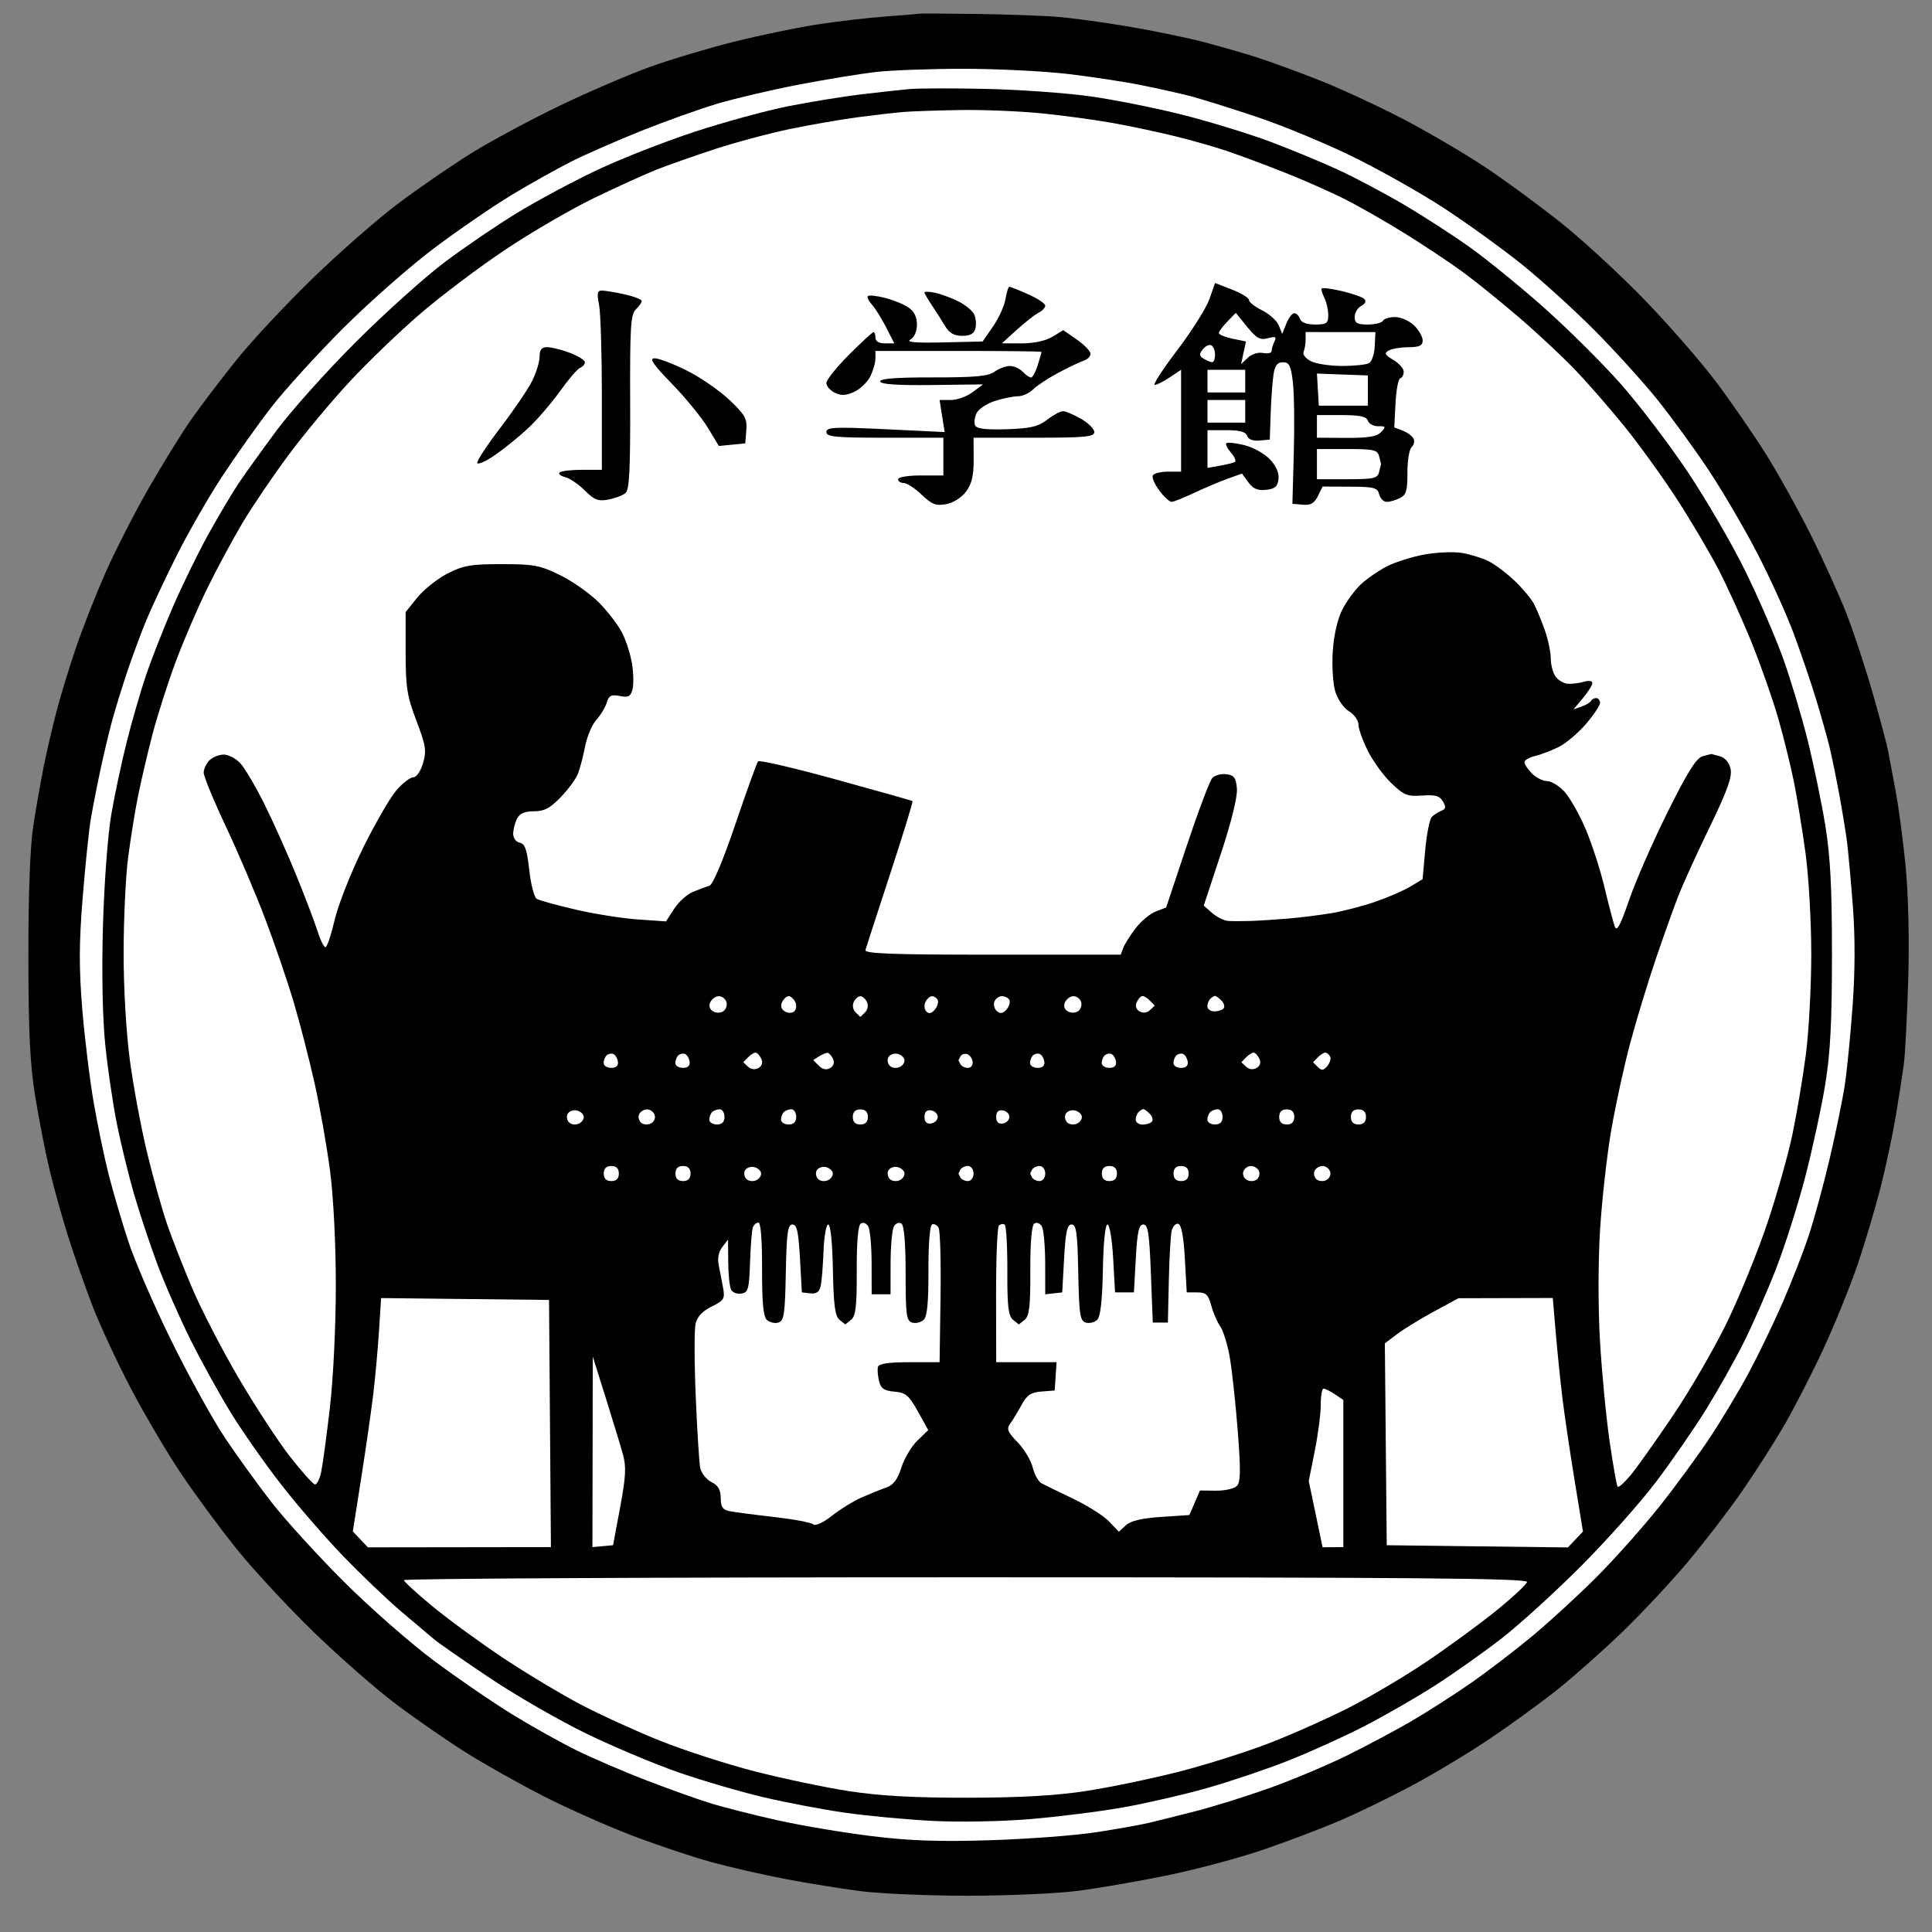 <?xml version="1.0" standalone="no"?>
<svg width="512" height="512" viewBox="0 0 512 512" xmlns="http://www.w3.org/2000/svg" xmlns:xlink="http://www.w3.org/1999/xlink" version="1.1"><rect x="0" y="0" width="512" height="512" fill="#808080" stroke="none"/><g><path d="M 258.669 3.696 C 250.512 3.588 243.762 3.553 243.669 3.618 C 243.576 3.683 239.562 4.02 234.75 4.368 C 229.938 4.715 221.613 5.691 216.25 6.536 C 210.887 7.38 201.1 9.421 194.5 11.07 C 187.9 12.72 178 15.676 172.5 17.639 C 167 19.603 156.2 24.234 148.5 27.93 C 140.8 31.627 130.225 37.302 125 40.543 C 119.775 43.784 111 49.818 105.5 53.953 C 100 58.088 89.711 67.103 82.637 73.986 C 75.562 80.868 66.534 90.55 62.575 95.5 C 58.615 100.45 53.315 107.425 50.795 111 C 48.275 114.575 43.119 122.9 39.337 129.5 C 35.555 136.1 30.389 146.225 27.855 152 C 25.322 157.775 21.869 166.55 20.181 171.5 C 18.494 176.45 16.215 183.875 15.118 188 C 14.02 192.125 12.443 198.875 11.613 203 C 10.783 207.125 9.518 214.325 8.802 219 C 7.979 224.375 7.508 237.058 7.522 253.5 C 7.539 273.545 7.951 282.02 9.322 290.5 C 10.3 296.55 12.015 305.325 13.131 310 C 14.248 314.675 16.476 322.663 18.081 327.75 C 19.686 332.837 22.609 341.163 24.577 346.25 C 26.544 351.337 31.103 361.125 34.709 368 C 38.315 374.875 44.284 385 47.974 390.5 C 51.663 396 58.299 405 62.719 410.5 C 67.139 416 76.323 425.904 83.128 432.509 C 89.933 439.114 99.775 447.73 105 451.656 C 110.225 455.582 118.55 461.34 123.5 464.452 C 128.45 467.563 137.675 472.751 144 475.982 C 150.325 479.212 160.9 483.914 167.5 486.431 C 174.1 488.948 183.55 492.114 188.5 493.466 C 193.45 494.818 202.225 496.827 208 497.931 C 213.775 499.034 222.775 500.489 228 501.164 C 233.225 501.839 246.05 502.39 256.5 502.388 C 266.95 502.386 280 501.812 285.5 501.113 C 291 500.414 301.8 498.544 309.5 496.958 C 317.2 495.372 328.675 492.292 335 490.113 C 341.325 487.935 350.325 484.517 355 482.518 C 359.675 480.52 368.225 476.369 374 473.293 C 379.775 470.218 389 464.685 394.5 460.997 C 400 457.309 408.1 451.434 412.5 447.941 C 416.9 444.448 424.719 437.52 429.876 432.545 C 435.033 427.57 442.84 419.225 447.226 414 C 451.612 408.775 458.015 400.45 461.455 395.5 C 464.895 390.55 469.944 382.675 472.675 378 C 475.405 373.325 480.142 364.1 483.201 357.5 C 486.26 350.9 490.365 340.775 492.325 335 C 494.284 329.225 497.028 320 498.422 314.5 C 499.816 309 501.627 300.45 502.446 295.5 C 503.265 290.55 504.207 284.475 504.539 282 C 504.871 279.525 505.389 269.625 505.689 260 C 506.014 249.612 505.753 237.42 505.047 230 C 504.394 223.125 503.172 213.9 502.331 209.5 C 501.49 205.1 500.607 200.375 500.368 199 C 500.129 197.625 498.333 190.875 496.376 184 C 494.42 177.125 491.23 167.45 489.288 162.5 C 487.346 157.55 483.056 148.1 479.755 141.5 C 476.454 134.9 471.062 125.225 467.773 120 C 464.483 114.775 458.576 106.237 454.646 101.027 C 450.716 95.817 442.325 86.192 436 79.638 C 429.675 73.083 419.775 63.933 414 59.302 C 408.225 54.672 399 47.894 393.5 44.239 C 388 40.585 378.1 34.793 371.5 31.369 C 364.9 27.945 355 23.373 349.5 21.209 C 344 19.044 336.575 16.331 333 15.178 C 329.425 14.025 322.9 12.156 318.5 11.024 C 314.1 9.891 305.325 8.09 299 7.021 C 292.675 5.952 284.35 4.811 280.5 4.485 C 276.65 4.159 266.826 3.804 258.669 3.696 Z " class="odd" fill="#000000"></path><path d="M 255.5 18.233 C 264.3 18.241 276.675 18.856 283 19.601 C 289.325 20.346 298.1 21.684 302.5 22.575 C 306.9 23.466 312.75 24.776 315.5 25.486 C 318.25 26.197 326.125 28.661 333 30.964 C 339.875 33.266 351.35 38.017 358.5 41.521 C 365.65 45.025 376.45 51.116 382.5 55.056 C 388.55 58.997 397.775 65.64 403 69.819 C 408.225 73.998 417 81.941 422.5 87.471 C 428 93 435.559 101.344 439.298 106.012 C 443.037 110.68 449.09 119 452.75 124.5 C 456.41 130 462.208 139.9 465.634 146.5 C 469.06 153.1 473.449 162.775 475.387 168 C 477.325 173.225 480.002 181.1 481.337 185.5 C 482.671 189.9 484.253 195.525 484.852 198 C 485.45 200.475 486.604 206.1 487.415 210.5 C 488.226 214.9 489.15 220.525 489.469 223 C 489.787 225.475 490.482 233.125 491.013 240 C 491.648 248.216 491.631 257.298 490.965 266.5 C 490.408 274.2 489.476 283.65 488.894 287.5 C 488.312 291.35 486.515 300.125 484.9 307 C 483.285 313.875 480.771 323.1 479.313 327.5 C 477.855 331.9 474.693 340 472.286 345.5 C 469.879 351 465.85 359.325 463.332 364 C 460.815 368.675 456.222 376.325 453.127 381 C 450.032 385.675 444.013 393.887 439.75 399.25 C 435.488 404.613 428.062 412.955 423.25 417.79 C 418.438 422.624 410.675 429.755 406 433.636 C 401.325 437.517 393.9 443.187 389.5 446.234 C 385.1 449.282 378.125 453.741 374 456.144 C 369.875 458.547 362.225 462.625 357 465.206 C 351.775 467.787 342.55 471.669 336.5 473.832 C 330.45 475.995 321.675 478.744 317 479.941 C 312.325 481.138 306.7 482.545 304.5 483.068 C 302.3 483.591 296 484.714 290.5 485.563 C 285 486.412 272.4 487.363 262.5 487.676 C 248.939 488.105 241.171 487.838 231 486.591 C 223.575 485.682 212.325 483.787 206 482.381 C 199.675 480.975 191.575 478.911 188 477.794 C 184.425 476.676 176.775 473.932 171 471.696 C 165.225 469.46 157.125 465.98 153 463.964 C 148.875 461.947 141.225 457.681 136 454.484 C 130.775 451.286 121.325 444.816 115 440.105 C 108.675 435.395 97.87 425.907 90.988 419.02 C 84.106 412.134 75.556 402.745 71.988 398.156 C 68.42 393.567 62.886 385.917 59.692 381.156 C 56.497 376.395 50.111 364.85 45.5 355.5 C 40.889 346.15 35.719 334.225 34.011 329 C 32.303 323.775 29.984 315.9 28.856 311.5 C 27.729 307.1 25.941 298.55 24.884 292.5 C 23.827 286.45 22.443 275.2 21.809 267.5 C 20.916 256.662 20.936 249.999 21.898 238 C 22.581 229.475 23.561 220.025 24.074 217 C 24.588 213.975 25.731 208.125 26.615 204 C 27.499 199.875 28.893 194.025 29.713 191 C 30.532 187.975 32.336 182.125 33.722 178 C 35.107 173.875 37.356 167.8 38.719 164.5 C 40.082 161.2 43.666 153.55 46.685 147.5 C 49.703 141.45 55.117 132 58.714 126.5 C 62.312 121 68.216 112.675 71.835 108 C 75.454 103.325 84.059 93.861 90.958 86.969 C 97.856 80.078 108.675 70.553 115 65.803 C 121.325 61.053 130.55 54.716 135.5 51.72 C 140.45 48.724 147.65 44.694 151.5 42.763 C 155.35 40.833 163.675 37.186 170 34.657 C 176.325 32.129 185.325 28.913 190 27.51 C 194.675 26.108 204.35 23.836 211.5 22.461 C 218.65 21.086 227.875 19.57 232 19.09 C 236.125 18.611 246.7 18.225 255.5 18.233 Z " class="even" fill="#ffffff"></path><path d="M 261.5 23.563 C 252.7 23.365 243.475 23.384 241 23.606 C 238.525 23.828 232.675 24.471 228 25.035 C 223.325 25.598 214.775 26.989 209 28.126 C 203.225 29.262 191.975 32.332 184 34.948 C 176.025 37.563 164.325 42.164 158 45.172 C 151.675 48.179 142.225 53.251 137 56.442 C 131.775 59.634 123.225 65.446 118 69.358 C 112.775 73.27 102.179 82.777 94.454 90.485 C 86.729 98.193 77.237 108.775 73.36 114 C 69.484 119.225 64.951 125.525 63.287 128 C 61.624 130.475 58.015 136.55 55.268 141.5 C 52.521 146.45 48.234 155.225 45.742 161 C 43.25 166.775 40.069 174.875 38.675 179 C 37.28 183.125 35.003 191 33.615 196.5 C 32.227 202 30.359 210.775 29.464 216 C 28.557 221.299 27.592 234.345 27.281 245.5 C 26.935 257.919 27.173 269.859 27.907 277 C 28.558 283.325 29.954 292.775 31.009 298 C 32.065 303.225 34.102 311.55 35.537 316.5 C 36.971 321.45 39.74 329.775 41.69 335 C 43.639 340.225 47.589 349.225 50.466 355 C 53.344 360.775 58.193 369.55 61.243 374.5 C 64.292 379.45 70.294 388 74.58 393.5 C 78.866 399 86.226 407.494 90.936 412.375 C 95.646 417.256 102.47 423.781 106.101 426.875 C 109.732 429.969 113.782 433.391 115.101 434.481 C 116.42 435.57 123.125 440.222 130 444.817 C 136.875 449.413 148.35 456.012 155.5 459.481 C 162.65 462.951 173.675 467.579 180 469.766 C 186.325 471.952 196.45 474.903 202.5 476.323 C 208.55 477.742 218.225 479.576 224 480.397 C 229.775 481.218 240.125 482.187 247 482.551 C 254.107 482.927 265.325 482.725 273 482.082 C 280.425 481.46 291.45 480.075 297.5 479.004 C 303.55 477.934 313.45 475.665 319.5 473.961 C 325.55 472.258 335.225 469.012 341 466.747 C 346.775 464.483 356 460.315 361.5 457.486 C 367 454.657 375.55 449.734 380.5 446.545 C 385.45 443.356 393.325 437.779 398 434.151 C 402.675 430.523 412.125 421.917 419 415.027 C 425.875 408.137 434.888 398 439.029 392.5 C 443.17 387 449.068 378.45 452.137 373.5 C 455.205 368.55 459.64 360.675 461.992 356 C 464.343 351.325 468.203 342.55 470.568 336.5 C 472.933 330.45 476.447 319.425 478.376 312 C 480.306 304.575 482.695 293.55 483.687 287.5 C 485.061 279.118 485.49 270.908 485.49 253 C 485.49 235.064 485.062 226.896 483.683 218.5 C 482.689 212.45 480.584 202.325 479.005 196 C 477.426 189.675 474.521 180 472.549 174.5 C 470.577 169 466.104 158.65 462.608 151.5 C 459.112 144.35 452.188 132.425 447.22 125 C 442.253 117.575 434.186 107 429.295 101.5 C 424.403 96 415.331 87 409.134 81.5 C 402.937 76 394.184 68.865 389.683 65.644 C 385.182 62.423 377.225 57.274 372 54.202 C 366.775 51.129 358.9 46.961 354.5 44.938 C 350.1 42.915 342 39.57 336.5 37.505 C 331 35.439 320.65 32.267 313.5 30.454 C 306.35 28.642 295.325 26.432 289 25.542 C 282.675 24.652 270.3 23.762 261.5 23.563 Z " class="odd" fill="#000000"></path><path d="M 254.5 29.161 C 260.55 29.064 270.225 29.456 276 30.032 C 281.775 30.607 290.325 31.769 295 32.614 C 299.675 33.459 307.1 35.038 311.5 36.123 C 315.9 37.208 322.087 38.974 325.25 40.048 C 328.413 41.122 335.163 43.639 340.25 45.642 C 345.337 47.645 352.65 50.883 356.5 52.837 C 360.35 54.79 367.55 58.91 372.5 61.99 C 377.45 65.071 384.2 69.562 387.5 71.971 C 390.8 74.38 397.55 79.824 402.5 84.07 C 407.45 88.316 414.225 94.65 417.556 98.145 C 420.887 101.64 426.71 108.325 430.496 113 C 434.282 117.675 440.458 126.225 444.221 132 C 447.983 137.775 453.041 146.325 455.46 151 C 457.879 155.675 461.851 164.45 464.287 170.5 C 466.723 176.55 469.872 185.55 471.285 190.5 C 472.697 195.45 474.535 202.875 475.368 207 C 476.201 211.125 477.584 219.562 478.441 225.75 C 479.308 232.007 480.002 243.991 480.004 252.75 C 480.006 261.413 479.36 273.45 478.568 279.5 C 477.775 285.55 476.187 295 475.038 300.5 C 473.889 306 470.909 316.575 468.417 324 C 465.925 331.425 461.184 343.125 457.881 350 C 454.578 356.875 448.082 368.125 443.445 375 C 438.807 381.875 433.695 389.075 432.084 391 C 430.472 392.925 428.947 394.275 428.694 394 C 428.441 393.725 427.485 388.325 426.569 382 C 425.653 375.675 424.505 363.75 424.019 355.5 C 423.503 346.744 423.507 334.464 424.029 326 C 424.521 318.025 425.856 306.1 426.996 299.5 C 428.135 292.9 430.389 282.55 432.005 276.5 C 433.62 270.45 436.701 260.325 438.852 254 C 441.003 247.675 443.742 240.025 444.939 237 C 446.136 233.975 449.841 225.875 453.171 219 C 457.81 209.425 459.083 205.857 458.613 203.75 C 458.231 202.038 457.151 200.775 455.75 200.405 L 453.5 199.809 L 451.25 200.405 C 449.553 200.854 447.26 204.5 441.915 215.25 C 438.019 223.088 433.437 233.55 431.734 238.5 C 429.368 245.374 428.467 247.028 427.918 245.5 C 427.523 244.4 426.286 239.675 425.168 235 C 424.051 230.325 421.78 223.35 420.121 219.5 C 418.462 215.65 415.956 211.262 414.552 209.75 C 413.149 208.238 411.1 207 410 207 C 408.9 207 407.1 206.1 406 205 C 404.9 203.9 404 202.55 404 202 C 404 201.45 405.238 200.711 406.75 200.358 C 408.262 200.005 411.075 198.943 413 197.998 C 414.925 197.053 418.197 194.304 420.272 191.89 C 422.346 189.475 424.034 186.938 424.022 186.25 C 424.01 185.562 423.55 185 423 185 C 422.45 185 421.833 185.338 421.629 185.75 C 421.425 186.162 420.3 186.838 419.129 187.25 L 417 188 L 419.5 185 C 420.875 183.35 422 181.55 422 181 C 422 180.431 421.031 180.289 419.75 180.671 C 418.512 181.041 416.6 181.282 415.5 181.208 C 414.4 181.134 412.93 180.27 412.233 179.287 C 411.536 178.304 410.967 176.15 410.968 174.5 C 410.97 172.85 410.261 169.475 409.394 167 C 408.526 164.525 407.22 161.375 406.491 160 C 405.761 158.625 403.44 155.862 401.332 153.86 C 399.225 151.858 396.15 149.549 394.5 148.728 C 392.85 147.908 389.7 146.926 387.5 146.547 C 385.3 146.168 380.8 146.349 377.5 146.949 C 374.2 147.549 369.7 148.971 367.5 150.11 C 365.3 151.248 362.221 153.376 360.658 154.84 C 359.096 156.303 356.887 159.3 355.75 161.5 C 354.482 163.956 353.499 168.203 353.205 172.5 C 352.94 176.374 353.234 181.175 353.863 183.25 C 354.501 185.353 356.098 187.659 357.5 188.5 C 358.875 189.325 360 190.9 360 192 C 360 193.1 361.125 196.25 362.5 199 C 363.875 201.75 366.688 205.61 368.75 207.577 C 372.067 210.742 373.006 211.117 376.885 210.827 C 380.335 210.57 381.507 210.9 382.385 212.379 C 383.261 213.855 383.179 214.384 382 214.851 C 381.175 215.177 380.028 215.907 379.451 216.472 C 378.875 217.037 378.087 220.988 377.701 225.25 L 377 233 L 373.75 234.95 C 371.962 236.022 367.8 237.829 364.5 238.966 C 361.2 240.102 356.025 241.454 353 241.971 C 349.975 242.487 344.8 243.139 341.5 243.419 C 338.2 243.7 333.7 243.989 331.5 244.062 C 329.3 244.134 326.6 244.135 325.5 244.064 C 324.4 243.992 322.488 243.048 321.25 241.967 L 319 240 L 323.543 226.25 C 326.332 217.807 327.973 211.149 327.793 209 C 327.552 206.117 327.059 205.443 325 205.175 C 323.625 204.997 321.948 205.447 321.274 206.175 C 320.6 206.904 317.571 214.925 314.543 224 L 309.039 240.5 L 306.27 241.564 C 304.746 242.149 302.329 244.174 300.898 246.064 C 299.467 247.954 298.004 250.287 297.648 251.25 L 297 253 L 263 253 C 236.278 253 229.076 252.732 229.353 251.75 C 229.547 251.062 232.507 241.95 235.93 231.5 C 239.353 221.05 242.007 212.403 241.827 212.285 C 241.647 212.167 232.5 209.588 221.5 206.555 C 210.5 203.521 201.227 201.368 200.894 201.77 C 200.561 202.171 197.861 209.649 194.894 218.387 C 191.613 228.052 188.912 234.453 188 234.731 C 187.175 234.982 185.222 235.708 183.66 236.344 C 182.098 236.98 179.848 239.003 178.66 240.841 L 176.5 244.181 L 169 243.66 C 164.875 243.373 157.45 242.194 152.5 241.039 C 147.55 239.885 142.942 238.616 142.26 238.22 C 141.577 237.824 140.677 234.387 140.26 230.582 C 139.664 225.155 139.123 223.593 137.75 223.332 C 136.777 223.148 136 222.112 136 221 C 136 219.9 136.45 218.1 137 217 C 137.714 215.571 139 215 141.5 215 C 144.236 215 145.788 214.181 148.61 211.25 C 150.596 209.188 152.653 206.375 153.182 205 C 153.711 203.625 154.561 200.363 155.072 197.75 C 155.582 195.137 156.922 191.988 158.049 190.75 C 159.175 189.512 160.413 187.462 160.799 186.194 C 161.373 184.307 162 183.989 164.25 184.444 C 166.497 184.898 167.112 184.588 167.61 182.75 C 167.946 181.512 167.899 178.475 167.508 176 C 167.116 173.525 165.941 169.812 164.897 167.75 C 163.854 165.688 161.088 162.068 158.75 159.707 C 156.412 157.345 151.8 154.083 148.5 152.457 C 143.125 149.808 141.508 149.5 132.973 149.5 C 124.775 149.5 122.769 149.848 118.585 152 C 115.911 153.375 112.323 156.229 110.612 158.343 L 107.5 162.186 L 107.5 172.843 C 107.5 182.141 107.864 184.456 110.352 191 C 112.851 197.572 113.068 198.964 112.102 202.25 C 111.462 204.427 110.371 206 109.5 206 C 108.675 206 106.65 207.575 105 209.5 C 103.35 211.425 99.388 218.287 96.195 224.75 C 93.002 231.213 89.627 239.762 88.695 243.75 C 87.763 247.738 86.662 251.01 86.25 251.023 C 85.838 251.036 84.894 249.124 84.153 246.773 C 83.412 244.423 80.883 237.775 78.532 232 C 76.181 226.225 72.352 217.675 70.023 213 C 67.693 208.325 64.823 203.476 63.644 202.224 C 62.465 200.973 60.487 199.96 59.25 199.974 C 58.013 199.988 56.325 200.675 55.5 201.5 C 54.675 202.325 53.99 203.787 53.979 204.75 C 53.967 205.713 56.608 212.125 59.848 219 C 63.087 225.875 67.785 236.9 70.286 243.5 C 72.787 250.1 76.172 260 77.807 265.5 C 79.443 271 81.939 280.675 83.353 287 C 84.768 293.325 86.617 303.788 87.463 310.25 C 88.374 317.214 89 329.637 88.999 340.75 C 88.998 351.368 88.317 365.355 87.429 373 C 86.566 380.425 85.534 388.075 85.135 390 C 84.737 391.925 83.981 393.448 83.455 393.384 C 82.93 393.32 79.915 389.945 76.756 385.884 C 73.597 381.823 67.462 372.425 63.123 365 C 58.784 357.575 53.32 347 50.981 341.5 C 48.641 336 45.638 328.35 44.307 324.5 C 42.976 320.65 40.583 312.1 38.989 305.5 C 37.394 298.9 35.338 287.875 34.419 281 C 33.442 273.686 32.754 261.862 32.761 252.5 C 32.768 243.7 33.29 232.45 33.922 227.5 C 34.554 222.55 35.747 215.125 36.573 211 C 37.399 206.875 39.138 199.45 40.438 194.5 C 41.737 189.55 44.473 181 46.518 175.5 C 48.562 170 52.328 161.225 54.887 156 C 57.447 150.775 61.688 142.9 64.314 138.5 C 66.94 134.1 72.434 126 76.524 120.5 C 80.613 115 87.906 106.252 92.73 101.061 C 97.553 95.869 106 87.758 111.5 83.035 C 117 78.312 127.125 70.693 134 66.103 C 140.875 61.513 151.45 55.366 157.5 52.443 C 163.55 49.521 170.975 46.149 174 44.952 C 177.025 43.754 184 41.3 189.5 39.499 C 195 37.697 204 35.294 209.5 34.158 C 215 33.021 223.1 31.621 227.5 31.045 C 231.9 30.469 237.3 29.849 239.5 29.667 C 241.7 29.485 248.45 29.257 254.5 29.161 Z " class="even" fill="#ffffff"></path><path d="M 326.51 76.75 L 322 75 L 320.518 79.25 C 319.704 81.588 315.879 87.662 312.018 92.75 C 308.158 97.838 305.45 102 306 102 C 306.55 102 308.35 101.1 310 100 L 313 98 L 313 111.5 L 313 125 L 309.5 125 C 307.575 125 305.775 125.45 305.5 126 C 305.225 126.55 306.012 128.36 307.25 130.022 C 308.488 131.684 309.95 133.025 310.5 133.001 C 311.05 132.978 313.75 131.899 316.5 130.603 C 319.25 129.307 323.219 127.629 325.319 126.873 L 329.138 125.5 L 330.819 127.815 C 332.059 129.522 333.288 130.047 335.5 129.815 C 337.845 129.569 338.568 128.954 338.811 127 C 339.012 125.389 338.212 123.523 336.561 121.75 C 335.152 120.237 332.088 118.532 329.75 117.96 C 327.413 117.388 325.275 117.161 325 117.454 C 324.725 117.748 325.288 118.891 326.25 119.994 C 327.212 121.097 327.663 122.192 327.25 122.426 C 326.837 122.66 325.038 123.11 323.25 123.426 L 320 124 L 320 119 L 320 114 L 325 114 C 328.556 114 330.144 114.433 330.5 115.5 C 330.814 116.441 332.025 116.907 333.75 116.75 L 336.5 116.5 L 336.744 109.5 C 336.879 105.65 337.216 101.037 337.494 99.25 C 337.87 96.835 338.514 96 340 96 C 341.667 96 342.104 96.874 342.623 101.25 C 342.966 104.138 343.079 112.575 342.873 120 L 342.5 133.5 L 345.25 133.75 C 347.333 133.939 348.303 133.386 349.25 131.471 L 350.5 128.942 L 357.75 128.971 C 364.154 128.997 365.058 129.233 365.5 131 C 365.775 132.1 366.675 133 367.5 133 C 368.325 133 369.9 132.55 371 132 C 372.656 131.172 372.997 130.01 372.983 125.25 C 372.974 122.088 373.472 119.05 374.089 118.5 C 374.707 117.95 374.939 116.938 374.606 116.25 C 374.273 115.562 372.988 114.612 371.75 114.139 L 369.5 113.277 L 369.824 106.889 C 370.002 103.375 370.564 100.388 371.074 100.25 C 371.583 100.112 372 99.325 372 98.5 C 372 97.675 370.762 96.275 369.25 95.39 C 367.004 94.074 366.775 93.619 368 92.905 C 368.825 92.424 371.188 92.024 373.25 92.015 C 376.139 92.004 377.006 91.598 377.026 90.25 C 377.04 89.287 376.027 87.497 374.776 86.271 C 373.524 85.045 371.262 84.033 369.75 84.021 C 368.238 84.009 366.775 84.45 366.5 85 C 366.225 85.55 364.425 86 362.5 86 C 359.667 86 359 85.619 359 84 C 359 82.9 359.788 81.578 360.75 81.062 C 361.891 80.451 362.152 79.802 361.5 79.198 C 360.95 78.689 358.25 77.751 355.5 77.114 C 352.75 76.478 350.387 76.192 350.25 76.478 C 350.113 76.765 350.45 77.9 351 79 C 351.55 80.1 352 82.125 352 83.5 C 352 85.69 351.567 86 348.5 86 C 346.278 86 344.817 85.452 344.5 84.5 C 344.225 83.675 343.55 83 343 83 C 342.45 83 341.504 84.237 340.897 85.75 L 339.794 88.5 L 338.897 86.25 C 338.404 85.013 336.415 83.213 334.479 82.25 C 332.542 81.287 330.972 80.05 330.989 79.5 C 331.006 78.95 328.99 77.713 326.51 76.75 Z " class="odd" fill="#000000"></path><path d="M 267.5 76 C 267.225 76 266.76 77.463 266.467 79.25 C 266.174 81.037 264.691 84.3 263.172 86.5 L 260.409 90.5 L 249.954 90.741 C 242.645 90.91 240.026 90.684 241.25 89.991 C 242.308 89.392 243 87.813 243 86 C 243 84.007 242.244 82.488 240.75 81.475 C 239.512 80.637 236.7 79.494 234.5 78.935 C 232.3 78.377 230.275 78.161 230 78.454 C 229.725 78.748 230.213 79.778 231.085 80.744 C 231.956 81.71 233.644 84.412 234.835 86.75 L 237 91 L 234.5 91 C 232.944 91 232 90.433 232 89.5 C 232 88.675 231.775 88 231.5 88 C 231.225 88 228.3 90.7 225 94 C 221.7 97.3 219 100.675 219 101.5 C 219 102.325 220.012 103.49 221.25 104.09 C 222.938 104.908 224.22 104.845 226.386 103.84 C 227.973 103.103 229.886 101.263 230.636 99.75 C 231.386 98.237 232 96.1 232 95 L 232 93 L 254 93 C 266.1 93 276.007 93.112 276.017 93.25 C 276.026 93.388 275.576 94.963 275.017 96.75 C 274.457 98.537 273.663 100.02 273.25 100.045 C 272.837 100.069 271.825 99.374 271 98.5 C 270.175 97.626 268.6 96.945 267.5 96.987 C 266.4 97.029 264.6 97.732 263.5 98.549 C 261.948 99.701 258.309 100.03 247.25 100.017 C 237.388 100.005 233.077 100.339 233.25 101.101 C 233.419 101.845 237.868 102.147 247 102.034 L 260.5 101.866 L 257.75 103.933 C 256.238 105.07 253.65 106 252 106 L 249 106 L 249.671 110.25 L 250.343 114.5 L 234.671 113.75 C 221.075 113.099 219 113.199 219 114.5 C 219 115.769 221.389 116 234.5 116 L 250 116 L 250 121 L 250 126 L 244 126 C 240.667 126 238 126.444 238 127 C 238 127.55 238.675 128 239.5 128 C 240.325 128 242.463 129.396 244.25 131.101 C 246.963 133.69 248.037 134.104 250.75 133.601 C 252.658 133.248 254.84 131.864 256.035 130.25 C 257.54 128.216 258.06 126.004 258.035 121.75 L 258 116 L 274 116 C 287.556 116 290 115.771 290 114.5 C 290 113.675 288.425 112.1 286.5 111 C 284.575 109.9 282.438 108.984 281.75 108.965 C 281.062 108.946 279.161 109.959 277.525 111.215 C 275.107 113.073 273.096 113.547 266.775 113.75 C 261.327 113.925 258.825 113.626 258.414 112.75 C 258.092 112.062 258.264 110.6 258.796 109.5 C 259.328 108.4 261.504 106.945 263.632 106.267 C 265.759 105.588 268.512 105.026 269.75 105.017 C 270.988 105.007 272.788 104.198 273.75 103.219 C 274.712 102.239 277.75 100.239 280.5 98.775 C 283.25 97.31 286.288 95.862 287.25 95.556 C 288.212 95.25 288.997 94.438 288.993 93.75 C 288.989 93.062 287.363 91.375 285.38 90 L 281.773 87.5 L 278.887 89.25 C 277.105 90.33 273.991 90.998 270.75 90.995 L 265.5 90.99 L 269.5 87.364 C 271.7 85.369 274.288 83.346 275.25 82.869 C 276.212 82.391 277 81.55 277 81 C 277 80.45 274.975 79.1 272.5 78 C 270.025 76.9 267.775 76 267.5 76 Z " class="odd" fill="#000000"></path><path d="M 159.5 77 C 158.3 77 158.15 77.75 158.75 80.75 C 159.162 82.812 159.5 93.5 159.5 104.5 L 159.5 124.5 L 154.336 124.5 C 151.496 124.5 148.796 124.808 148.336 125.185 C 147.876 125.562 148.512 126.124 149.75 126.435 C 150.988 126.746 153.35 128.35 155 130 C 157.511 132.511 158.53 132.9 161.25 132.385 C 163.037 132.046 165.083 131.259 165.795 130.635 C 166.789 129.763 167.068 124.161 167 106.5 C 166.923 86.702 167.132 83.291 168.5 82 C 169.374 81.175 170.069 80.162 170.045 79.75 C 170.02 79.338 167.975 78.55 165.5 78 C 163.025 77.45 160.325 77 159.5 77 Z " class="odd" fill="#000000"></path><path d="M 247.75 77.577 C 246.238 77.26 245 77.225 245 77.5 C 245 77.775 245.835 79.237 246.857 80.75 C 247.878 82.263 249.453 84.737 250.357 86.25 C 251.566 88.274 252.792 89 255 89 C 257.167 89 258.139 88.444 258.5 87 C 258.775 85.9 258.611 84.213 258.135 83.25 C 257.659 82.287 255.746 80.747 253.885 79.827 C 252.023 78.907 249.262 77.895 247.75 77.577 Z " class="odd" fill="#000000"></path><path d="M 330.5 86.606 C 332.983 89.661 333.931 90.182 336 89.629 C 338.019 89.088 338.356 89.252 337.75 90.48 C 337.337 91.316 337 92.45 337 93 C 337 93.55 335.988 93.795 334.75 93.544 C 333.457 93.282 331.735 93.814 330.699 94.794 L 328.899 96.5 L 329.547 93.5 L 330.195 90.5 L 326.598 89.75 C 324.619 89.338 323.009 88.662 323.021 88.25 C 323.033 87.838 324.045 86.468 325.271 85.207 L 327.5 82.914 L 330.5 86.606 Z " class="even" fill="#ffffff"></path><path d="M 355.25 88.006 L 364.5 88.012 L 364.322 91.756 C 364.224 93.815 363.549 95.831 362.822 96.235 C 362.095 96.639 358.913 96.976 355.75 96.985 C 352.587 96.993 348.856 96.438 347.458 95.75 C 346.048 95.056 345.158 93.944 345.458 93.25 C 345.756 92.562 346 91.1 346 90 L 346 88 L 355.25 88.006 Z " class="even" fill="#ffffff"></path><path d="M 321 91.5 C 321.55 91.775 322 92.9 322 94 C 322 95.1 321.663 95.993 321.25 95.985 C 320.837 95.976 319.825 95.562 319 95.063 C 317.781 94.327 317.734 93.861 318.75 92.579 C 319.438 91.71 320.45 91.225 321 91.5 Z " class="even" fill="#ffffff"></path><path d="M 145 92 C 143.533 92 143 92.667 143 94.5 C 143 95.875 142.1 98.8 141 101 C 139.9 103.2 136.075 108.825 132.5 113.5 C 128.925 118.175 126.218 122.338 126.485 122.75 C 126.751 123.162 128.889 122.176 131.235 120.557 C 133.581 118.939 137.467 115.789 139.87 113.557 C 142.274 111.326 146.099 106.898 148.37 103.717 C 150.642 100.536 153.062 97.724 153.75 97.467 C 154.438 97.21 155 96.55 155 96 C 155 95.45 153.2 94.325 151 93.5 C 148.8 92.675 146.1 92 145 92 Z " class="odd" fill="#000000"></path><path d="M 173.5 94.951 C 171.954 94.944 172.994 96.482 178.078 101.721 C 181.696 105.449 185.971 110.678 187.578 113.34 L 190.5 118.18 L 194 117.84 L 197.5 117.5 L 197.783 114 C 198.029 110.956 197.443 109.909 193.283 105.967 C 190.652 103.473 185.575 99.977 182 98.197 C 178.425 96.416 174.6 94.956 173.5 94.951 Z " class="odd" fill="#000000"></path><path d="M 325 98 L 330 98 L 330 101 L 330 104 L 325 104 L 320 104 L 320 101 L 320 98 L 325 98 Z " class="even" fill="#ffffff"></path><path d="M 355.75 99.25 L 362.5 99.5 L 362.5 103.5 L 362.5 107.5 L 356 107.5 L 349.5 107.5 L 349.25 103.25 L 349 99 L 355.75 99.25 Z " class="even" fill="#ffffff"></path><path d="M 325 106 L 330 106 L 330 109 L 330 112 L 325 112 L 320 112 L 320 109 L 320 106 L 325 106 Z " class="even" fill="#ffffff"></path><path d="M 355.5 110 C 360.389 110 362.124 110.372 362.5 111.5 C 362.775 112.325 364.012 112.98 365.25 112.955 C 367.269 112.916 367.346 113.074 366 114.5 C 364.872 115.695 362.579 116.078 356.75 116.045 L 349 116 L 349 113 L 349 110 L 355.5 110 Z " class="even" fill="#ffffff"></path><path d="M 357 119 C 364.167 119 365.052 119.208 365.5 121 L 366 123 L 365.5 125 C 365.052 126.792 364.167 127 357 127 L 349 127 L 349 123 L 349 119 L 357 119 Z " class="even" fill="#ffffff"></path><path d="M 190.5 264 C 191.325 264 192.225 264.675 192.5 265.5 C 192.775 266.325 192.438 267.424 191.75 267.942 C 191.036 268.479 189.856 268.517 189 268.029 C 188.056 267.491 187.778 266.586 188.25 265.587 C 188.662 264.714 189.675 264 190.5 264 Z " class="even" fill="#ffffff"></path><path d="M 209 264 C 209.55 264 210.338 264.691 210.75 265.536 C 211.162 266.381 211.05 267.487 210.5 267.994 C 209.921 268.528 208.868 268.549 208 268.045 C 207.057 267.498 206.779 266.584 207.25 265.587 C 207.662 264.714 208.45 264 209 264 Z " class="even" fill="#ffffff"></path><path d="M 228 264 C 228.55 264 229.338 264.691 229.75 265.536 C 230.176 266.409 229.96 267.597 229.25 268.286 L 228 269.5 L 226.75 268.286 C 226.04 267.597 225.824 266.409 226.25 265.536 C 226.662 264.691 227.45 264 228 264 Z " class="even" fill="#ffffff"></path><path d="M 247 264 C 247.55 264 248.225 264.45 248.5 265 C 248.775 265.55 248.438 266.694 247.75 267.542 C 246.913 268.573 246.169 268.751 245.5 268.078 C 244.95 267.525 244.838 266.381 245.25 265.536 C 245.662 264.691 246.45 264 247 264 Z " class="even" fill="#ffffff"></path><path d="M 265.5 264 C 266.325 264 267.225 264.45 267.5 265 C 267.775 265.55 267.438 266.681 266.75 267.512 C 265.876 268.57 265.124 268.721 264.25 268.012 C 263.562 267.456 263.225 266.325 263.5 265.5 C 263.775 264.675 264.675 264 265.5 264 Z " class="even" fill="#ffffff"></path><path d="M 284.5 264 C 285.325 264 286.225 264.675 286.5 265.5 C 286.775 266.325 286.438 267.424 285.75 267.942 C 285.036 268.479 283.856 268.517 283 268.029 C 282.056 267.491 281.778 266.586 282.25 265.587 C 282.663 264.714 283.675 264 284.5 264 Z " class="even" fill="#ffffff"></path><path d="M 302.75 263.955 C 303.163 263.931 304.068 264.493 304.762 265.205 L 306.025 266.5 L 304.762 267.692 C 303.989 268.421 302.919 268.552 302 268.029 C 301.056 267.491 300.778 266.586 301.25 265.587 C 301.663 264.714 302.337 263.98 302.75 263.955 Z " class="even" fill="#ffffff"></path><path d="M 322 263.928 C 322.275 263.918 323.059 264.493 323.742 265.205 C 324.425 265.917 324.65 266.85 324.242 267.278 C 323.834 267.706 322.712 268.043 321.75 268.028 C 320.788 268.012 319.988 267.438 319.972 266.75 C 319.957 266.062 320.294 265.15 320.722 264.722 C 321.15 264.294 321.725 263.937 322 263.928 Z " class="even" fill="#ffffff"></path><path d="M 162.5 279.303 C 163.05 279.503 163.613 280.416 163.75 281.333 C 163.913 282.417 163.3 283 162 283 C 160.9 283 159.988 282.438 159.972 281.75 C 159.957 281.062 160.294 280.149 160.722 279.72 C 161.15 279.291 161.95 279.104 162.5 279.303 Z " class="even" fill="#ffffff"></path><path d="M 181.5 279.303 C 182.05 279.503 182.613 280.416 182.75 281.333 C 182.913 282.417 182.3 283 181 283 C 179.9 283 178.988 282.438 178.972 281.75 C 178.957 281.062 179.294 280.149 179.722 279.72 C 180.15 279.291 180.95 279.104 181.5 279.303 Z " class="even" fill="#ffffff"></path><path d="M 200.25 278.955 C 200.662 278.98 201.338 279.714 201.75 280.587 C 202.222 281.586 201.944 282.491 201 283.029 C 200.081 283.552 199.011 283.421 198.238 282.692 L 196.975 281.5 L 198.238 280.205 C 198.932 279.493 199.838 278.931 200.25 278.955 Z " class="even" fill="#ffffff"></path><path d="M 219.25 279.015 C 219.662 279.007 220.338 279.714 220.75 280.587 C 221.221 281.584 220.942 282.5 220 283.051 C 219.016 283.626 217.984 283.411 217 282.428 L 215.5 280.928 L 217 279.979 C 217.825 279.457 218.838 279.024 219.25 279.015 Z " class="even" fill="#ffffff"></path><path d="M 237.667 279.25 C 238.584 279.387 239.484 280.062 239.667 280.75 C 239.85 281.438 239.309 282.337 238.464 282.75 C 237.619 283.163 236.446 283.05 235.858 282.5 C 235.27 281.95 235.061 280.938 235.394 280.25 C 235.727 279.562 236.75 279.113 237.667 279.25 Z " class="even" fill="#ffffff"></path><path d="M 256.25 279.333 C 256.938 279.516 257.613 280.416 257.75 281.333 C 257.889 282.259 257.333 283 256.5 283 C 255.675 283 254.775 282.55 254.5 282 L 254 281 L 254.5 280 C 254.775 279.45 255.562 279.15 256.25 279.333 Z " class="even" fill="#ffffff"></path><path d="M 275.5 279.303 C 276.05 279.503 276.613 280.416 276.75 281.333 C 276.913 282.417 276.3 283 275 283 C 273.9 283 272.988 282.438 272.972 281.75 C 272.957 281.062 273.294 280.149 273.722 279.72 C 274.15 279.291 274.95 279.104 275.5 279.303 Z " class="even" fill="#ffffff"></path><path d="M 294.5 279.303 C 295.05 279.503 295.613 280.416 295.75 281.333 C 295.913 282.417 295.3 283 294 283 C 292.9 283 291.988 282.438 291.972 281.75 C 291.957 281.062 292.294 280.149 292.722 279.72 C 293.15 279.291 293.95 279.104 294.5 279.303 Z " class="even" fill="#ffffff"></path><path d="M 313.5 279.303 C 314.05 279.503 314.613 280.416 314.75 281.333 C 314.913 282.417 314.3 283 313 283 C 311.9 283 310.988 282.438 310.972 281.75 C 310.957 281.062 311.294 280.149 311.722 279.72 C 312.15 279.291 312.95 279.104 313.5 279.303 Z " class="even" fill="#ffffff"></path><path d="M 332.25 278.955 C 332.663 278.98 333.337 279.714 333.75 280.587 C 334.222 281.586 333.944 282.491 333 283.029 C 332.081 283.552 331.011 283.421 330.238 282.692 L 328.975 281.5 L 330.238 280.205 C 330.932 279.493 331.837 278.931 332.25 278.955 Z " class="even" fill="#ffffff"></path><path d="M 351.25 278.955 C 351.663 278.98 352.225 279.45 352.5 280 C 352.775 280.55 352.438 281.681 351.75 282.512 C 350.743 283.73 350.254 283.779 349.238 282.762 L 347.975 281.5 L 349.238 280.205 C 349.932 279.493 350.837 278.931 351.25 278.955 Z " class="even" fill="#ffffff"></path><path d="M 152.667 294.25 C 153.584 294.387 154.484 295.062 154.667 295.75 C 154.85 296.438 154.309 297.337 153.464 297.75 C 152.619 298.163 151.446 298.05 150.858 297.5 C 150.27 296.95 150.061 295.938 150.394 295.25 C 150.727 294.562 151.75 294.113 152.667 294.25 Z " class="even" fill="#ffffff"></path><path d="M 171.5 294 C 172.325 294 173.225 294.675 173.5 295.5 C 173.775 296.325 173.309 297.337 172.464 297.75 C 171.619 298.163 170.446 298.05 169.858 297.5 C 169.27 296.95 169.061 295.938 169.394 295.25 C 169.727 294.562 170.675 294 171.5 294 Z " class="even" fill="#ffffff"></path><path d="M 190.75 293.972 C 191.438 293.988 192 294.9 192 296 C 192 297.333 191.333 298 190 298 C 188.9 298 187.988 297.438 187.972 296.75 C 187.957 296.062 188.294 295.15 188.722 294.722 C 189.15 294.294 190.062 293.957 190.75 293.972 Z " class="even" fill="#ffffff"></path><path d="M 209.75 293.972 C 210.438 293.988 211 294.9 211 296 C 211 297.333 210.333 298 209 298 C 207.9 298 206.988 297.438 206.972 296.75 C 206.957 296.062 207.294 295.15 207.722 294.722 C 208.15 294.294 209.062 293.957 209.75 293.972 Z " class="even" fill="#ffffff"></path><path d="M 228 294 C 229.333 294 230 294.667 230 296 C 230 297.333 229.333 298 228 298 C 226.667 298 226 297.333 226 296 C 226 294.667 226.667 294 228 294 Z " class="even" fill="#ffffff"></path><path d="M 246.75 294.264 C 247.713 294.409 248.5 295.19 248.5 296 C 248.5 296.81 247.713 297.591 246.75 297.736 C 245.579 297.913 245 297.339 245 296 C 245 294.661 245.579 294.087 246.75 294.264 Z " class="even" fill="#ffffff"></path><path d="M 265.75 294.264 C 266.712 294.409 267.5 295.19 267.5 296 C 267.5 296.81 266.712 297.591 265.75 297.736 C 264.579 297.913 264 297.339 264 296 C 264 294.661 264.579 294.087 265.75 294.264 Z " class="even" fill="#ffffff"></path><path d="M 284.667 294.25 C 285.584 294.387 286.484 295.062 286.667 295.75 C 286.85 296.438 286.309 297.337 285.464 297.75 C 284.619 298.163 283.446 298.05 282.858 297.5 C 282.27 296.95 282.061 295.938 282.394 295.25 C 282.727 294.562 283.75 294.113 284.667 294.25 Z " class="even" fill="#ffffff"></path><path d="M 303 293.928 C 303.275 293.918 304.059 294.493 304.742 295.205 C 305.425 295.917 305.65 296.85 305.242 297.278 C 304.834 297.706 303.712 298.043 302.75 298.028 C 301.788 298.012 300.988 297.438 300.972 296.75 C 300.957 296.062 301.294 295.15 301.722 294.722 C 302.15 294.294 302.725 293.937 303 293.928 Z " class="even" fill="#ffffff"></path><path d="M 322.75 293.972 C 323.438 293.988 324 294.9 324 296 C 324 297.333 323.333 298 322 298 C 320.9 298 319.988 297.438 319.972 296.75 C 319.957 296.062 320.294 295.15 320.722 294.722 C 321.15 294.294 322.062 293.957 322.75 293.972 Z " class="even" fill="#ffffff"></path><path d="M 341 294 C 342.333 294 343 294.667 343 296 C 343 297.333 342.333 298 341 298 C 339.667 298 339 297.333 339 296 C 339 294.667 339.667 294 341 294 Z " class="even" fill="#ffffff"></path><path d="M 360 294 C 361.333 294 362 294.667 362 296 C 362 297.333 361.333 298 360 298 C 358.667 298 358 297.333 358 296 C 358 294.667 358.667 294 360 294 Z " class="even" fill="#ffffff"></path><path d="M 162 309 C 163.333 309 164 309.667 164 311 C 164 312.333 163.333 313 162 313 C 160.667 313 160 312.333 160 311 C 160 309.667 160.667 309 162 309 Z " class="even" fill="#ffffff"></path><path d="M 181 309 C 182.333 309 183 309.667 183 311 C 183 312.333 182.333 313 181 313 C 179.667 313 179 312.333 179 311 C 179 309.667 179.667 309 181 309 Z " class="even" fill="#ffffff"></path><path d="M 199.667 309.25 C 200.584 309.387 201.484 310.062 201.667 310.75 C 201.85 311.438 201.309 312.337 200.464 312.75 C 199.619 313.163 198.446 313.05 197.858 312.5 C 197.27 311.95 197.061 310.938 197.394 310.25 C 197.727 309.562 198.75 309.113 199.667 309.25 Z " class="even" fill="#ffffff"></path><path d="M 218.667 309.25 C 219.584 309.387 220.484 310.062 220.667 310.75 C 220.85 311.438 220.309 312.337 219.464 312.75 C 218.619 313.163 217.446 313.05 216.858 312.5 C 216.27 311.95 216.061 310.938 216.394 310.25 C 216.727 309.562 217.75 309.113 218.667 309.25 Z " class="even" fill="#ffffff"></path><path d="M 237.667 309.25 C 238.584 309.387 239.484 310.062 239.667 310.75 C 239.85 311.438 239.309 312.337 238.464 312.75 C 237.619 313.163 236.446 313.05 235.858 312.5 C 235.27 311.95 235.061 310.938 235.394 310.25 C 235.727 309.562 236.75 309.113 237.667 309.25 Z " class="even" fill="#ffffff"></path><path d="M 256.5 309 C 257.333 309 258 309.889 258 311 C 258 312.111 257.333 313 256.5 313 C 255.675 313 254.775 312.55 254.5 312 L 254 311 L 254.5 310 C 254.775 309.45 255.675 309 256.5 309 Z " class="even" fill="#ffffff"></path><path d="M 275.5 309 C 276.333 309 277 309.889 277 311 C 277 312.111 276.333 313 275.5 313 C 274.675 313 273.775 312.55 273.5 312 L 273 311 L 273.5 310 C 273.775 309.45 274.675 309 275.5 309 Z " class="even" fill="#ffffff"></path><path d="M 294 309 C 295.333 309 296 309.667 296 311 C 296 312.333 295.333 313 294 313 C 292.667 313 292 312.333 292 311 C 292 309.667 292.667 309 294 309 Z " class="even" fill="#ffffff"></path><path d="M 313 309 C 314.333 309 315 309.667 315 311 C 315 312.333 314.333 313 313 313 C 311.667 313 311 312.333 311 311 C 311 309.667 311.667 309 313 309 Z " class="even" fill="#ffffff"></path><path d="M 331.5 309 C 332.325 309 333.273 309.562 333.606 310.25 C 333.939 310.938 333.73 311.95 333.142 312.5 C 332.554 313.05 331.381 313.163 330.536 312.75 C 329.691 312.337 329.225 311.325 329.5 310.5 C 329.775 309.675 330.675 309 331.5 309 Z " class="even" fill="#ffffff"></path><path d="M 350.5 309 C 351.325 309 352.225 309.675 352.5 310.5 C 352.775 311.325 352.309 312.337 351.464 312.75 C 350.619 313.163 349.446 313.05 348.858 312.5 C 348.27 311.95 348.061 310.938 348.394 310.25 C 348.727 309.562 349.675 309 350.5 309 Z " class="even" fill="#ffffff"></path><path d="M 201 324 C 201.615 324 201.983 328.72 201.955 336.25 C 201.924 345.012 202.28 348.857 203.205 349.754 C 203.917 350.444 205.287 350.781 206.25 350.504 C 207.781 350.063 208.031 348.406 208.25 337.25 C 208.457 326.694 208.758 324.5 210 324.5 C 211.185 324.5 211.605 326.389 212 333.5 L 212.5 342.5 L 214.75 342.75 C 216.377 342.931 217.137 342.377 217.496 340.75 C 217.768 339.512 218.106 335.35 218.246 331.5 C 218.386 327.65 218.95 324.5 219.5 324.5 C 220.099 324.5 220.591 329.317 220.726 336.5 C 220.902 345.836 221.29 348.778 222.476 349.75 L 224 351 L 225.545 349.75 C 226.784 348.747 227.08 346.177 227.045 336.75 C 227.016 329.198 227.397 324.732 228.112 324.25 C 228.723 323.837 229.616 324.175 230.096 325 C 230.577 325.825 230.976 330.212 230.985 334.75 L 231 343 L 233.5 343 L 236 343 L 236.015 334.75 C 236.024 330.212 236.423 325.825 236.904 325 C 237.384 324.175 238.277 323.837 238.888 324.25 C 239.605 324.733 240 329.445 240 337.5 C 240 348.546 240.204 350.059 241.75 350.504 C 242.713 350.781 244.083 350.444 244.795 349.754 C 245.715 348.863 246.076 345.103 246.045 336.75 C 246.018 329.87 246.414 324.793 247 324.5 C 247.55 324.225 248.338 324.641 248.75 325.424 C 249.162 326.207 249.387 334.532 249.25 343.924 L 249 361 L 241 361 C 235.444 361 232.898 361.382 232.668 362.25 C 232.485 362.938 232.615 364.625 232.957 366 C 233.449 367.978 234.302 368.563 237.039 368.801 C 240.031 369.062 240.873 369.773 243.25 374.051 L 246 379 L 243.136 381.75 C 241.56 383.262 239.648 386.474 238.886 388.886 C 237.906 391.987 236.768 393.53 235 394.153 C 233.625 394.637 230.704 395.814 228.51 396.767 C 226.315 397.72 222.715 399.923 220.51 401.662 C 218.099 403.563 216.101 404.477 215.5 403.954 C 214.95 403.476 210.225 402.597 205 402.001 C 199.775 401.406 194.488 400.712 193.25 400.459 C 191.519 400.106 191 399.308 191 397 C 191 394.813 190.33 393.661 188.529 392.75 C 187.169 392.062 185.834 390.375 185.561 389 C 185.287 387.625 184.753 379.075 184.373 370 C 183.993 360.925 183.978 352.262 184.341 350.75 C 184.779 348.92 186.204 347.414 188.598 346.25 C 191.796 344.694 192.136 344.167 191.662 341.5 C 191.369 339.85 190.847 337.15 190.502 335.5 C 190.089 333.52 190.396 331.82 191.406 330.5 L 192.936 328.5 L 192.984 334.5 C 193.009 337.8 193.361 341.095 193.765 341.823 C 194.169 342.551 195.4 342.996 196.5 342.812 C 198.278 342.515 198.53 341.59 198.77 334.489 C 198.918 330.095 199.256 325.938 199.52 325.25 C 199.784 324.562 200.45 324 201 324 Z " class="even" fill="#ffffff"></path><path d="M 266.25 324.522 C 266.663 324.785 266.98 330.288 266.955 336.75 C 266.92 346.177 267.216 348.747 268.455 349.75 L 270 351 L 271.545 349.75 C 272.784 348.747 273.08 346.177 273.045 336.75 C 273.016 329.198 273.397 324.732 274.112 324.25 C 274.723 323.837 275.616 324.175 276.096 325 C 276.577 325.825 276.976 330.212 276.985 334.75 L 277 343 L 279.25 342.75 L 281.5 342.5 L 282 333.5 C 282.395 326.389 282.815 324.5 284 324.5 C 285.242 324.5 285.543 326.694 285.75 337.25 C 285.969 348.406 286.219 350.063 287.75 350.504 C 288.712 350.781 290.073 350.444 290.774 349.754 C 291.638 348.904 292.121 344.634 292.274 336.5 C 292.409 329.317 292.901 324.5 293.5 324.5 C 294.056 324.5 294.722 328.5 295 333.5 L 295.5 342.5 L 298 342.5 L 300.5 342.5 L 301 333.5 C 301.395 326.389 301.815 324.5 303 324.5 C 304.231 324.5 304.59 326.833 305 337.5 L 305.5 350.5 L 307.5 350.5 L 309.5 350.5 L 309.747 339.5 C 309.882 333.45 310.22 327.488 310.497 326.25 C 310.773 325.012 311.562 324.148 312.25 324.329 C 313.082 324.549 313.667 327.64 314 333.579 L 314.5 342.5 L 317.275 342.5 C 319.6 342.5 320.205 343.069 321.001 346 C 321.523 347.925 322.591 350.4 323.374 351.5 C 324.157 352.6 325.28 356.2 325.871 359.5 C 326.461 362.8 327.418 371.575 327.998 379 C 328.835 389.728 328.789 392.766 327.776 393.795 C 327.074 394.507 324.587 395.069 322.25 395.045 L 318 395 L 316.599 398.25 L 315.199 401.5 L 307.718 402 C 302.595 402.342 299.647 403.04 298.368 404.213 L 296.5 405.926 L 293.922 403.213 C 292.504 401.721 288.229 399.012 284.422 397.193 C 280.615 395.374 276.825 393.52 276 393.073 C 275.175 392.626 274.128 390.739 273.673 388.88 C 273.219 387.021 271.419 384.023 269.673 382.218 C 266.971 379.423 266.686 378.681 267.756 377.218 C 268.447 376.273 269.797 374.045 270.756 372.267 C 272.144 369.693 273.214 368.98 276 368.767 L 279.5 368.5 L 279.75 364.75 L 280 361 L 272 361 L 264 361 L 263.972 343.25 C 263.957 333.488 264.294 325.173 264.722 324.772 C 265.15 324.372 265.837 324.26 266.25 324.522 Z " class="even" fill="#ffffff"></path><path d="M 123.25 344.25 L 145.5 344.5 L 145.75 377.25 L 146 410 L 121.75 410.033 L 97.5 410.065 L 95.5 407.955 L 93.5 405.845 L 95.728 391.673 C 96.954 383.878 98.388 373.9 98.915 369.5 C 99.442 365.1 100.127 357.562 100.437 352.75 L 101 344 L 123.25 344.25 Z " class="even" fill="#ffffff"></path><path d="M 399 344.013 L 411.5 343.981 L 412.291 353.241 C 412.726 358.333 413.521 366.1 414.057 370.5 C 414.593 374.9 416.037 384.661 417.266 392.191 L 419.5 405.882 L 417.5 407.986 L 415.5 410.089 L 391.5 409.794 L 367.5 409.5 L 367.25 382.75 L 367 356 L 370.25 353.546 C 372.038 352.196 376.425 349.506 380 347.569 L 386.5 344.045 L 399 344.013 Z " class="even" fill="#ffffff"></path><path d="M 160.545 370.5 C 162.445 376.55 164.496 383.3 165.104 385.5 C 165.992 388.71 165.84 391.474 164.336 399.5 L 162.462 409.5 L 159.731 409.75 L 157 410 L 157.046 384.75 L 157.091 359.5 L 160.545 370.5 Z " class="even" fill="#ffffff"></path><path d="M 350.75 367.992 C 351.163 367.988 352.512 368.663 353.75 369.492 L 356 371 L 356 390.5 L 356 410 L 353.25 410.019 L 350.5 410.037 L 348.666 401.269 L 346.831 392.5 L 348.43 384.5 C 349.309 380.1 350.022 374.587 350.014 372.25 C 350.007 369.913 350.337 367.997 350.75 367.992 Z " class="even" fill="#ffffff"></path><path d="M 256 418 C 374.7 418 404.936 418.254 404.688 419.25 C 404.516 419.938 400.749 423.425 396.317 427 C 391.886 430.575 383.589 436.639 377.88 440.475 C 372.171 444.311 363 449.741 357.5 452.541 C 352 455.341 342.55 459.554 336.5 461.902 C 330.45 464.25 319.65 467.669 312.5 469.5 C 305.35 471.33 294.325 473.629 288 474.607 C 279.915 475.857 270.562 476.394 256.5 476.415 C 242.233 476.436 233.204 475.937 225 474.674 C 218.675 473.7 207.425 471.338 200 469.425 C 192.575 467.512 181.325 463.877 175 461.348 C 168.675 458.818 159.225 454.506 154 451.766 C 148.775 449.026 139.55 443.497 133.5 439.48 C 127.45 435.462 119.031 429.323 114.791 425.838 C 110.55 422.352 107.063 419.163 107.041 418.75 C 107.018 418.337 174.05 418 256 418 Z " class="even" fill="#ffffff"></path></g></svg>
